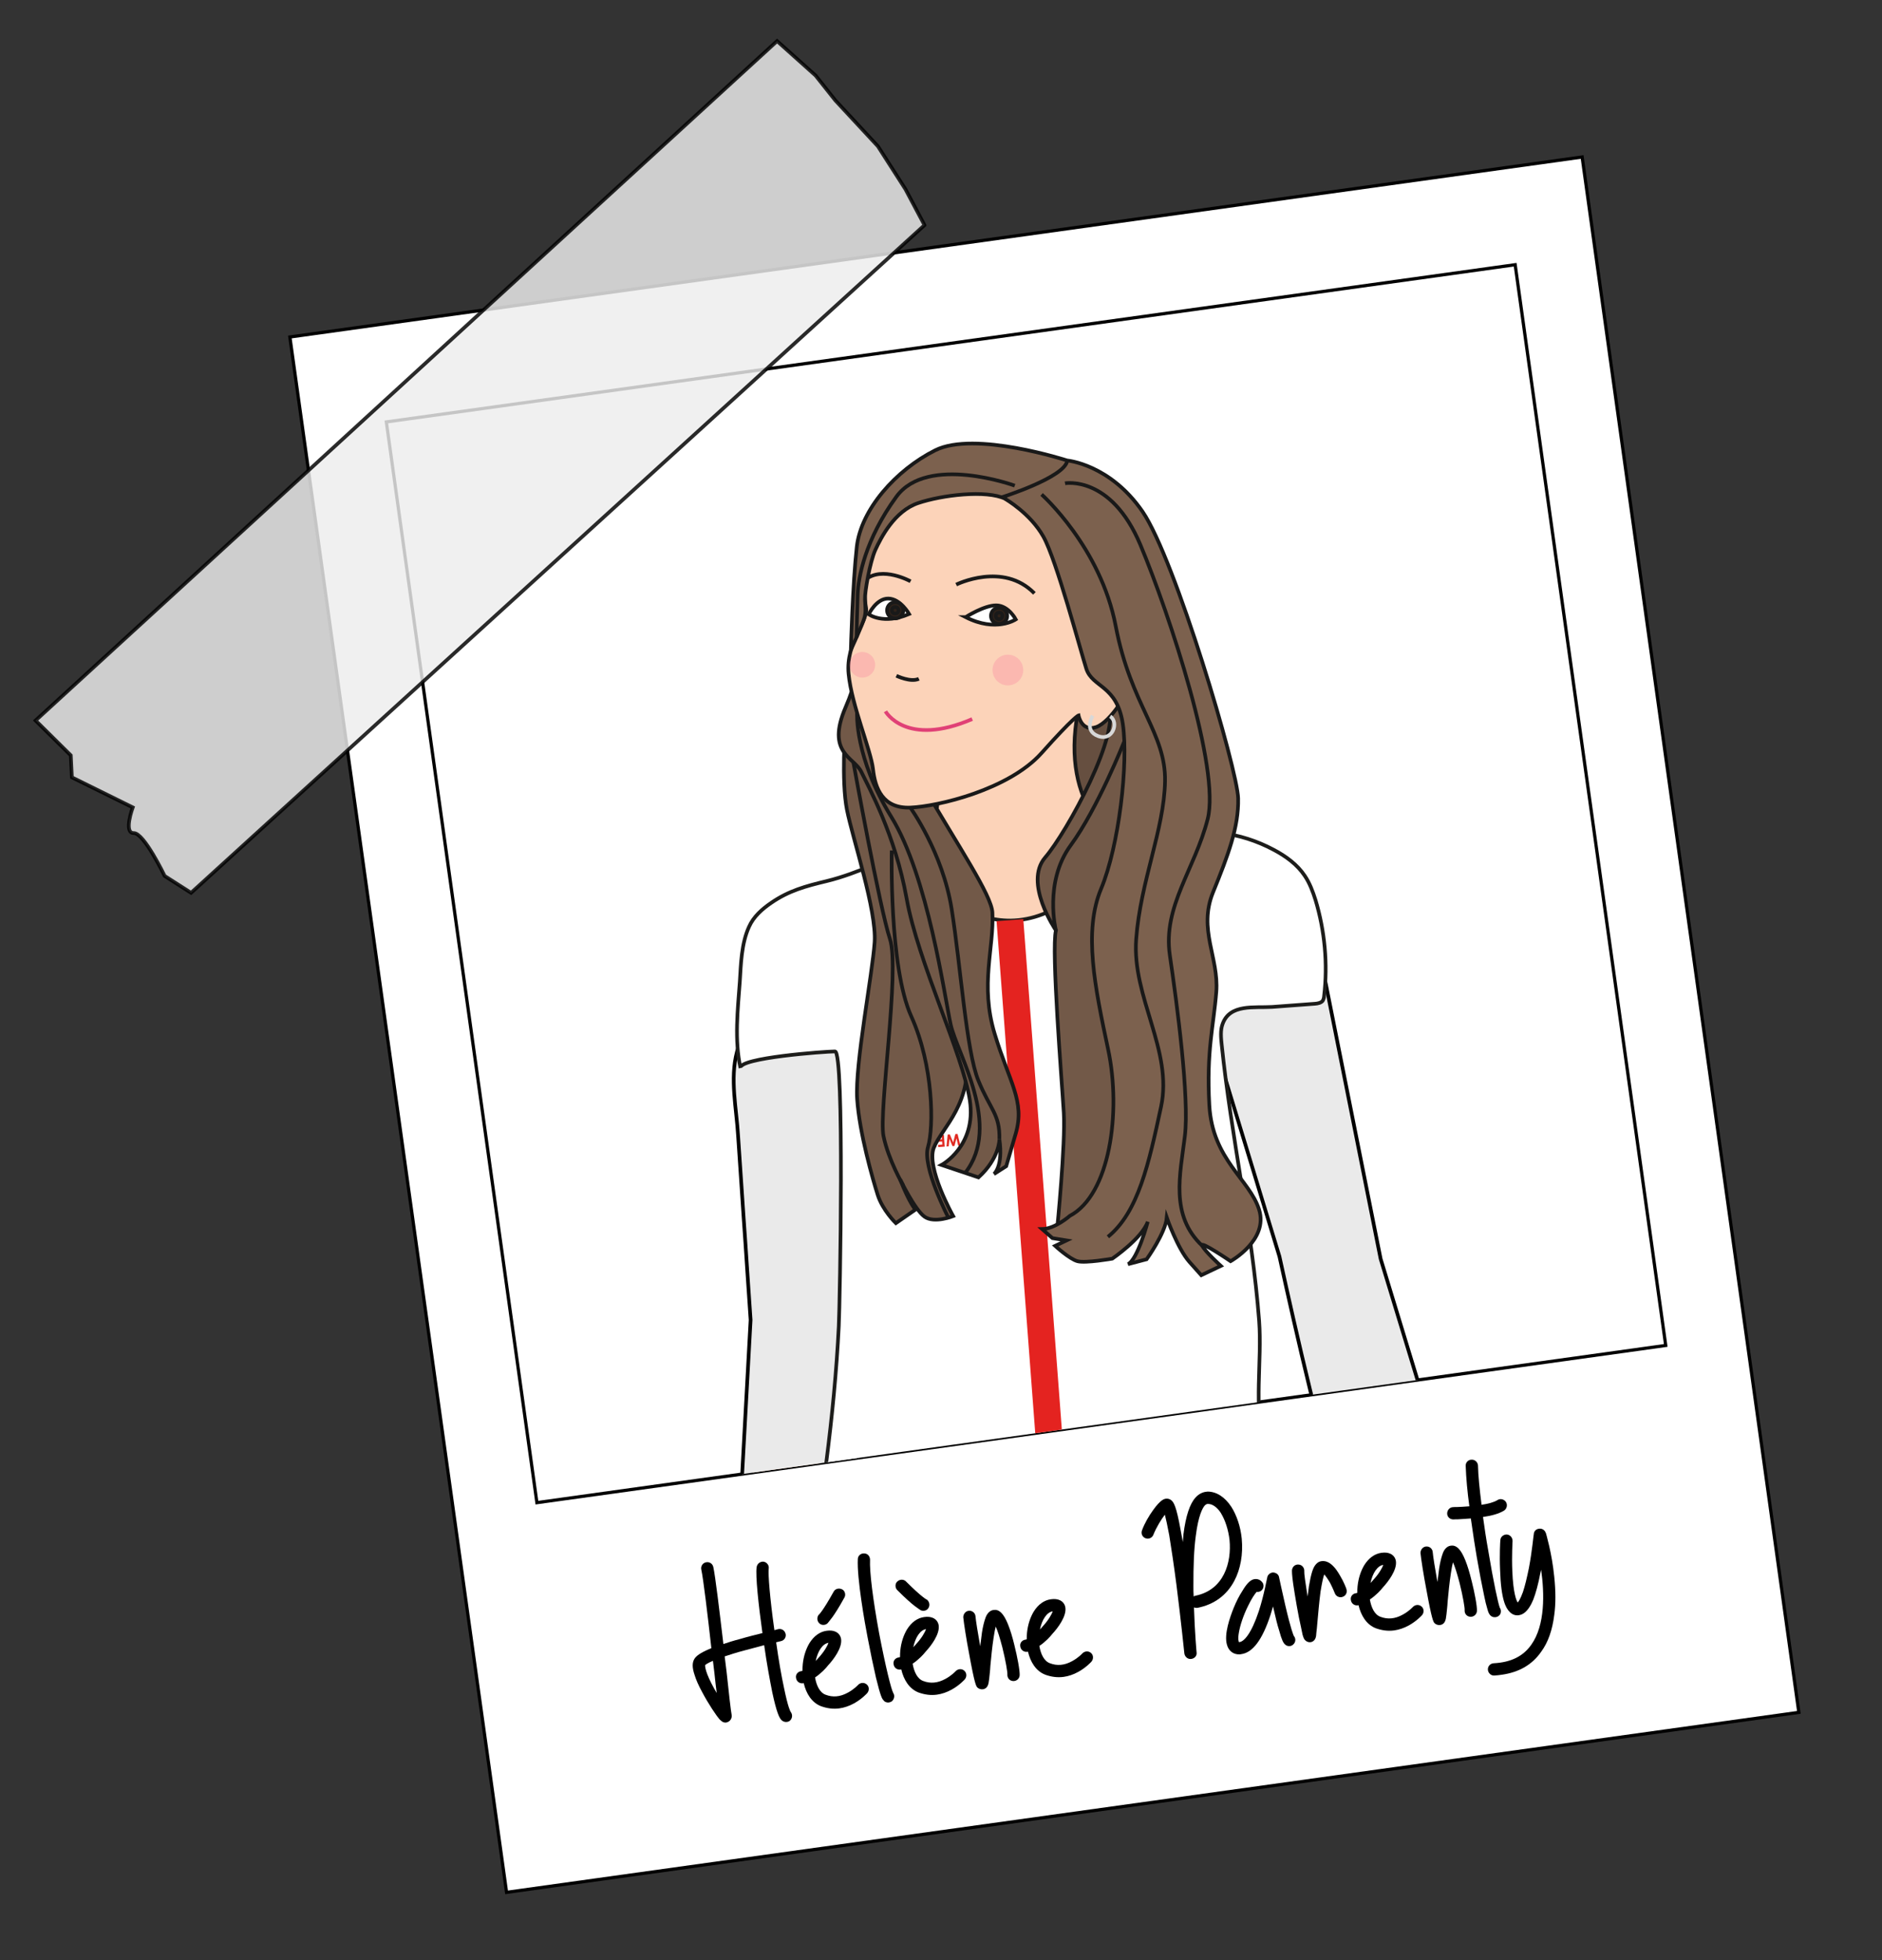<?xml version="1.0" encoding="UTF-8"?>
<svg id="Calque_1" data-name="Calque 1" xmlns="http://www.w3.org/2000/svg" xmlns:xlink="http://www.w3.org/1999/xlink" viewBox="0 0 513.2 534.6">
  <rect x="0" y="0" width="513.2" height="534.6" fill="#333333" stroke="none"/>
  <defs>
    <style>
      .cls-1 {
        fill: #302219;
      }

      .cls-1, .cls-2, .cls-3, .cls-4, .cls-5, .cls-6, .cls-7, .cls-8, .cls-9, .cls-10, .cls-11, .cls-12, .cls-13, .cls-14, .cls-15, .cls-16 {
        stroke-miterlimit: 10;
      }

      .cls-1, .cls-7, .cls-9, .cls-10, .cls-11, .cls-12, .cls-13, .cls-14 {
        stroke: #191919;
      }

      .cls-2 {
        stroke-dasharray: 0 4.58;
      }

      .cls-2, .cls-3 {
        stroke: #1d1e1c;
      }

      .cls-2, .cls-7, .cls-8, .cls-17, .cls-16, .cls-18, .cls-19 {
        fill: none;
      }

      .cls-20 {
        fill: #d3d4d2;
        opacity: .4;
      }

      .cls-20, .cls-4 {
        isolation: isolate;
      }

      .cls-3 {
        fill: #405a7f;
      }

      .cls-4 {
        fill: #ededed;
        opacity: .83;
      }

      .cls-4, .cls-5, .cls-6, .cls-21, .cls-19 {
        stroke: #000;
      }

      .cls-5 {
        fill: #eaeaea;
      }

      .cls-6 {
        fill: #efc795;
      }

      .cls-22 {
        fill: #e42320;
      }

      .cls-8 {
        stroke: #e04176;
      }

      .cls-9 {
        fill: #664f40;
      }

      .cls-11 {
        fill: #fcd3b9;
      }

      .cls-12 {
        fill: #725948;
      }

      .cls-13 {
        fill: #7c614e;
      }

      .cls-21, .cls-14, .cls-15 {
        fill: #fff;
      }

      .cls-21, .cls-19 {
        stroke-miterlimit: 9.99;
        stroke-width: .88px;
      }

      .cls-23 {
        fill: #e02b23;
      }

      .cls-24 {
        fill: #f97d9d;
        opacity: .32;
      }

      .cls-15 {
        stroke: #1d1d1b;
      }

      .cls-16 {
        stroke: #d8d8d8;
      }

      .cls-18 {
        clip-path: url(#clippath);
      }
    </style>
    <clipPath id="clippath">
      <rect class="cls-17" x="124.4" y="92.2" width="310.79" height="297.59" transform="translate(-30.58 40.92) rotate(-7.93)"/>
    </clipPath>
  </defs>
  <g id="Calque_1-2" data-name="Calque 1">
    <g id="Calque_1-3" data-name="Calque 1">
      <g id="Calque_1-4" data-name="Calque 1">
        <g id="Calque_1-5" data-name="Calque 1">
          <g id="Calque_1-6" data-name="Calque 1">
            <g id="Calque_1-7" data-name="Calque 1">
              <g>
                <rect class="cls-21" x="106.9" y="65.3" width="355.79" height="428.29" transform="translate(-35.84 41.98) rotate(-7.93)"/>
                <rect class="cls-19" x="124.4" y="92.2" width="310.79" height="297.59" transform="translate(-30.58 40.92) rotate(-7.93)"/>
              </g>
              <path class="cls-4" d="m252.1,61.4L52.1,243.5l-7.2-4.6s-5.6-11.7-8.4-11.7c-2.9.1-.3-7-.3-7l-16.6-8.2-.3-6-9.6-9.5L211.9,11.2l10.5,9.4,5.4,6.8,11.6,12.5,7.5,11.7,5.2,9.8Z"/>
            </g>
          </g>
        </g>
      </g>
    </g>
  </g>
  <g class="cls-18">
    <g>
      <path class="cls-9" d="m257.39,246.08c.32,1.62.43,3.57,1.86,4.39,1.32.76,2.99.04,4.29-.77,3.79-2.38,6.99-5.56,10.56-8.25,9.34-7.05,20.87-10.52,30.96-16.45,10.09-5.93,19.36-15.89,18.8-27.58-.16-3.4-1.16-6.71-2.36-9.9-3.29-8.72-8.2-16.83-14.4-23.79-.98-1.1-2.05-2.21-3.46-2.61-1.44-.41-2.97-.02-4.41.4-5.05,1.45-10.02,3.15-14.9,5.09-4.48,1.78-8.94,3.79-12.65,6.87-6.67,5.52-10.32,13.64-15.23,20.58-3.36,4.76-7.97,8.87-10.87,13.93-2.72,4.74-2.43,9.51-.97,14.66,2.48,8.73,11.13,14.91,12.8,23.43Z"/>
      <path class="cls-11" d="m254.34,201.72s5.45,22.34-4.76,33.17c-10.22,10.84,32.4,37.07,46.85,27.64,14.46-9.43,9.09-32.52,9.09-32.52,0,0-16.67-9.2-11.57-35.98,5.1-26.78-39.61,7.68-39.61,7.68Z"/>
      <g id="hand">
        <path class="cls-11" d="m205.43,392.83c3.08,2.16,7.24,2.49,10.76,2.51,2.5.02,5.22-.01,7.81-.58-1.23,16.6-3.74,33.04-4.16,49.69-.18,5.37-.12,10.8.02,16.1.18,4.95.17,10.06,2,14.76,1.25,3.13,3.24,5.98,4.5,9.11,1.85,4.81,1.76,10.05.94,15.11-.49,2.94-1.11,5.8-1.46,8.83-.28,2.33-.43,4.75-.61,7.05-.07.7,0,3.06-.83,3.47-.52.23-1.51-.69-1.8-.97-1.04-1.13-1.32-2.89-1.46-4.56-.25-4.25.27-8.57.91-12.9.12-.48-.87-1.4-1.06-.68-1.42,4.39-2.38,8.8-2.03,13.49.16,2.8.78,5.61,1.16,8.37.35,2.64.6,5.31.5,7.94-.03,1.93-.03,3.98-.67,5.71-.15.37-.41,1.22-.95,1.34-.56.01-1.02-1.02-1.11-1.46-.02-.11-.18-.3-.2-.41l-.05-.22c-.91-2.07-1.52-4.32-1.99-6.48-.52-2.38-.94-4.78-1.22-7.1-.52-4.42-.98-9.09-.23-13.45.1-.59-.98-1.37-1.14-.54-.49,2.94-.47,6.12-.26,9.13.22,3.58.74,6.98,1.39,10.47.5,2.27,1.02,4.65,1.85,6.85.2.41.32.95.55,1.47.12,1.56.27,3.8-.95,4.97-.47.44-1.25.5-1.61-.1-1.39-2.19-2.12-4.98-2.77-7.44-2.19-7.91-3.81-16.29-3.57-24.51-.03-.67-1.09-1.35-1.14-.54.02,1.13-.07,2.28.06,3.39.19,4.49.84,9,1.69,13.35.75,3.92,1.74,7.9,2.92,11.72.37,1.17.85,2.31,1.33,3.45-.35-.04-.83-.16-1.2-.3-.4-.25-.73-.75-1.13-1-.58-.55-.91-1.05-1.29-1.76-1.15-2.13-2.1-4.41-2.95-6.72-2.41-6.84-3.92-14.22-3.25-21.52.1-.59-.98-1.37-1.14-.54-.79,7.77.97,15.78,3.61,23.14.5,1.25.9,2.53,1.51,3.75-.06.24-.23.5-.42.66l-.13-.08s-.26-.17-.29-.28c-1.04-1.13-1.7-2.58-2.33-3.91-1.79-4.03-3.33-8.46-4.18-12.81-.95-4.33-.77-8.68-.35-12.97.57-5.68,1.7-11.38,2.85-16.96,1.13-5.69,2.26-11.39,2.8-17.18.41-4.85.49-9.64.55-14.53.36-21.06-.54-42.19.25-63.35Z"/>
      </g>
      <g id="hand-2" data-name="hand">
        <path class="cls-11" d="m393.63,435.74c.7,4.72,1.42,9.56,2.57,14.29,1.37,5.71,3.25,11.19,5.25,16.65,1.86,5.38,3.86,10.84,5.2,16.44,1.06,4.3,1.77,8.57,1.48,12.95-.26,4.48-1.09,8.97-2.42,13.24-.36,1.44-.84,2.91-1.7,4.12-.08.13-.28.29-.28.29-.11.02-.22.05-.11.02-.24-.06-.4-.25-.47-.58.39-1.33.67-2.64.95-3.95,1.62-7.61,2.31-15.82.43-23.35-.19-.87-1.24.05-.99.67,1.79,7.09,1.3,14.69-.22,21.71-.5,2.38-1.1,4.78-1.95,7.12-.29.74-.52,1.25-1.05,1.93-.25.4-.48.9-.98,1.24-.3.18-.71.38-1.14.48.41-1.22.61-2.4.91-3.6.73-3.9,1.09-7.95,1.34-11.98.26-4.48.18-9-.23-13.45-.13-1.11-.28-2.32-.41-3.43-.19-.87-1.13.02-.99.67,1.33,8.1.95,16.69-.09,24.86-.34,2.57-.64,5.36-1.7,7.75-.31.64-1.12.59-1.51.33-1.34-.95-1.49-3.19-1.61-4.75.1-.59.19-1.18.34-1.55.52-2.27.67-4.68.85-6.99.24-3.57.15-7.07-.05-10.54-.21-3.02-.55-6.12-1.52-8.97-.3-.84-1.24.05-.99.67,1.38,4.23,1.63,8.94,1.69,13.35.07,2.37-.08,4.78-.23,7.2-.2,2.2-.37,4.51-1.02,6.69.02.11-.08.13-.06.24-.08.13-.06.24-.12.48-.15.37-.45,1.57-.9,1.56-.46-.01-.86-.83-1.07-1.24-.95-1.72-1.16-3.72-1.45-5.58-.46-2.62-.6-5.31-.61-7.92-.05-2.82.13-5.59-.05-8.5-.35-4.69-1.84-8.9-3.9-13.09-.38-.71-1.19.26-.96.78,1.12,4.06,2.4,8.32,2.65,12.58.14,1.67.09,3.5-.78,4.71-.28.29-1.06,1.37-1.54,1.25-.96-.24-1.14-2.59-1.3-3.34-.5-2.27-1.02-4.65-1.63-6.9-.75-2.9-1.83-5.72-2.77-8.47-1.53-4.88-2.43-10.02-1.15-15.06.74-3.34,2.33-6.41,3.21-9.67,1.19-4.91.42-9.96-.11-14.95-.6-5.31-1.33-10.71-2.26-15.95-1.15-6.78-2.6-13.38-4.18-20.07-.85-3.33-1.58-6.68-2.4-9.91-.38-1.73-.87-3.44-1.25-5.17-.17-.76-1.25-3.13-.62-3.83.28-.29.71-.38,1.12-.59,1.95-.43,3.76-.94,5.71-1.37,1.51-.33,3.01-.77,4.63-1.13l1.84-.4c.87-.19,2.57-.68,3.43-.41.98.35.8,1.07.93,2.18.42,2.4.72,4.83,1.03,7.26.72,4.83,1.34,9.69,1.95,14.54.57,9.29,1.77,18.89,3.3,28.43Z"/>
      </g>
      <path class="cls-6" d="m299.51,851.85c.75-7.42,12.18-43.17,16.55-64.55,2.62-19.06,10.45-93.84-14.63-162.05-6.58-18.06-.53-96.87-9.25-163.35l67.19-11.71s3.96,50.51-21.32,167.23c0,0,27.57,71.75.09,170.69h0c-2.75,9.68-3.66,18.95-3.54,22.1.59,13.03-.26,45.77-10.6,47.25-10.14,1.32-25.17,2.13-24.49-5.62Z"/>
      <path class="cls-6" d="m218.77,447.86s-4.38,21.38,1.41,55.95c5.76,34.46,32.84,115.85,35.18,130.65,2.37,14.91.25,52.24,5.71,75.54,5.46,23.3,32.09,113.98,31.02,127.71-1.04,13.84-1.48,45.92,8.06,50.07,8.55,3.79,24.95,4.61,28.19-4.38,2.83-7.77-14.45-50.25-17.06-72.47-2.62-22.22-6.63-101.88-10.73-126.73-4.02-24.98-8.49-48.95-7.7-64.44.92-15.4-2.83-122.79-8.92-159.79-.06.24-30.99-.11-65.16-12.11Z"/>
      <g id="pants">
        <path class="cls-3" d="m220.74,459.91c-.48.9-.94,1.91-1.33,3.24-2.06,7.15-1.28,14.8-.5,22,1.52,14.64,3.9,29.09,6.06,43.59,2.12,14.28,8.13,28.73,12.63,42.48,4.89,15.03,7.28,28.46,9.46,44.09,4.49,32.82,8.33,65.77,11.48,98.66-.07-1.35,36.68-2.39,39.69-5.21,3.5-3.15,1.66-13.07,1.82-17.53.22-6.74.66-13.53-.47-20.2-2.03-11.8-2.58-22.57-2.66-34.81-.33-25.22-1.35-50.52-3.13-75.65-.49-7.38-5.72-19.84-.91-26.34,5.31,21.07,4.05,46.3,5.77,68.04.64,8.59,1.41,17.27,2.92,25.67,1.41,7.97,3.69,15.75,4.97,23.64,1.56,9.18-1.25,39.75,8.09,44.05,5.57,2.63,23.8-1.15,29.44-3.86,1.96-.88,3.29-2.08,4.15-3.29,2.41-3.48,1.5-8.16.92-13.36-2.07-20.76-.96-41.53.28-62.22.97-15.19,4.5-28.55,6.43-43.5,1.15-9.21,2.41-18.45,3.56-27.67,1.57-12.48,3.59-24.95,4.92-37.49.53-5.33,1.96-11.21,1.36-16.52-.62-6.44-1.68-12.79-2.62-19.16-.63-4.4-1.15-8.82-2.85-12.98-.48-1.14-.96-2.29-1.9-2.98-.84-.72-1.93-1.05-2.94-1.51-5.15-2.27-7.88-4.39-13.68-3.91-6.9.61-13.63.95-20.46,1.89-9.26,1.24-18.47,2.13-27.83,2.94-19.61,1.59-39.32,2.75-59.04,3.34-6.25.47-10.85-.34-13.63,4.58Z"/>
        <path class="cls-3" d="m296.61,453.67c1.04,8.85,1.97,17.72,1.98,26.56.04,2.26-.02,4.54-.44,6.79-.07.7-.32,1.66-.57,2.05-.06.24-.21.61-.37.88.02.11-.08.13-.08.13l-.08.13-.25.4-.08.13h0c-.08.13-.19.16-.28.29,0,0-.11.02-.08.13l-.11.02c-.08.13-.19.16-.39.31l-.11.02-.11.02c-.11.02-.19.16-.3.18-.3.18-.52.23-.63.25-1.17.37-2.4.42-3.62.57-.11-1-.1-2.02-.23-3.12-.63-10.07-1.25-20.14-1.96-30.08-.14-1.67-.28-3.34-.31-5.04,2.8-.16,5.47-.41,8.03-.63Z"/>
      </g>
      <path class="cls-5" d="m206.27,274.34l-.25.4c-1.99,3.84-3.94,7.9-5.05,12.11-1.99,7.47-.12,15.45.31,23.07.51,7.49,1,14.87,1.51,22.35.68,9.27,1.22,18.45,1.89,27.71l-2.42,44.2,31.65,1.55,3.21-127.3c-9.63-1.51-19.64-4.19-29.47-4.53-.46-.01-.81-.05-1.19.26,0,0-.11.02-.19.16Z"/>
      <path class="cls-5" d="m357.68,249l18.8,94.32,13.07,42.95s-25.63,8.81-27.29,9.51c-1.68.6-13.37-53.1-13.37-53.1l-20.39-66.98,2.02-20.75,27.16-5.97Z"/>
      <g>
        <path class="cls-15" d="m280.08,500.74l-.39-4.34c11.43.89,23.11-.66,33.95-4.51l.06-1.26c20.46-8.58,40.87-23.05,49.34-29.45,1.07-.8-3.7-14.27-4.15-15.76-1.81-6.18-3.73-12.34-5.89-18.56-3.62-10.78-5.24-21.76-8.29-32.55-2.87-10.49-.55-23.13-1.36-34.07-1.94-25.32-7.6-50.05-10.21-75.34-.19-1.89-.4-3.88.24-5.61,1.96-5.54,8.57-4.38,13.49-4.67,3.91-.29,7.81-.58,11.72-.87.78-.06,1.65-.25,2.09-.8.25-.4.37-.88.39-1.33,1.03-8.73.19-17.74-2.34-26.14-.74-2.33-1.59-4.64-2.93-6.62-2.04-3.07-5.14-5.34-8.48-7.1-4.5-2.41-9.51-4.04-14.63-4.61-4.42-.5-8.83-.44-13.28-.03-4.34.39-8.64.42-12.99,1.27-1.08.24-2.3.39-3.17,1.04-.99.67-1.58,1.59-2.28,2.54-1.63,2.4-3.71,4.79-4.84,7.42-.4.77-.56,1.6-1.09,2.28-.45.55-2.21,2.87-2.99,2.93-4.55,4.06-10.51,6.39-16.5,6.46-4.76.03-9.37-1.34-13.44-3.85-1.98-1.27-4.12-2.73-5.43-4.59-1.58-2.03-3.2-3.72-5.06-5.47-.86-.83-1.86-1.75-2.91-2.42-3.89-2.21-6.98-.28-10.63,1.2-4.16,1.71-8.24,3.29-12.65,4.37-5.71,1.37-10.32,2.61-15.14,5.94-2.47,1.68-4.84,3.79-6.05,6.55-2.07,4.54-2.2,10.12-2.5,14.95-.57,7.73-1.5,15.87.19,23.55-.62-2.81,23.17-4.52,25.77-4.53,2.61,0,1.34,68.56,1.03,74.87-1.22,24.88-4.85,49.16-8.88,73.64-1.75,10.59-1.98,21.42-2.32,32.27-.06,3.87-.19,7.41,2.03,10.78,1.99,2.85,7.67,4.44,10.69,5.82,6.05,2.75,12.29,5.35,18.46,7.63,10.33,3.63,20.71,7.02,31.35,8.99Z"/>
        <rect class="cls-22" x="281.01" y="250.61" width="7.31" height="246.06" transform="translate(-27.34 22.5) rotate(-4.32)"/>
        <path class="cls-15" d="m363.01,461.08c.67,3.03,1.13,5.65,1.26,7.78,0,0-28.15,20.03-54.47,29.33l-.42-6.03c21.9-8.22,44.67-24.34,53.63-31.07Z"/>
        <path class="cls-15" d="m221.75,473.3c-.22,3.11-.22,5.72-.07,7.95,0,0,30.76,15.58,58.24,20.89l-.55-6.12c-22.84-4.85-47.73-17.41-57.63-22.72Z"/>
        <path class="cls-20" d="m260.26,428.65s-19.58,2.26-27.87-2.95l-.71,27.72,10.68,9.9,17.54-7.94.36-26.74Z"/>
        <g>
          <path class="cls-15" d="m232.43,427.96c10.98,5.07,22.93,4.72,26.81,4.32l-1.82,22.18-17.37,6.65-9.7-10.57,2.07-22.57Z"/>
          <path class="cls-15" d="m232.43,427.96l.46-4.64c7.61,5.7,26.63,5.04,26.63,5.04l-.36,4.05c-3.91.29-15.72.73-26.73-4.45Z"/>
        </g>
        <path class="cls-20" d="m318.39,421.66s20.59-.78,28.3-7.47l5.02,28.5-9.53,11.85-19.36-5.5-4.43-27.38Z"/>
        <g>
          <path class="cls-15" d="m347.02,416.72c-10.6,6.98-22.87,8.43-27,8.77l5.32,22.65,19.05,4.09,8.39-12.39-5.76-23.12Z"/>
          <path class="cls-15" d="m347.02,416.72l-1.15-4.74c-6.95,7.09-26.77,9.29-26.77,9.29l1.04,4.2c4.01-.32,16.29-1.76,26.89-8.75Z"/>
        </g>
        <line class="cls-2" x1="275.86" y1="250.88" x2="294.4" y2="496.24"/>
      </g>
      <g>
        <g>
          <path class="cls-23" d="m261.9,312.43l-.6.04-.49-2.01-.54,2.08-.54.04-.83-1.99-.21,2.06-.59.04.32-3.26.59-.04.91,2.2.59-2.3.6-.04.78,3.19Z"/>
          <path class="cls-23" d="m257.61,312.72l-1.76.12-.04-.6,1.15-.08-.06-.84-1.15.08-.04-.6,1.15-.08-.04-.57-1.15.08-.04-.6,1.76-.12.22,3.22Z"/>
          <path class="cls-23" d="m255.28,312.88l-.79.05c-.47.03-.85.05-1.24-.21-.37-.25-.6-.69-.64-1.24-.03-.51.11-.97.38-1.28.33-.37.72-.46,1.29-.5l.78-.05.22,3.22Zm-1.04-2.56c-.7.05-1.05.44-1,1.11.02.32.13.57.29.72.2.19.44.22.78.2l.32-.02-.14-2.02-.25.02Z"/>
          <path class="cls-23" d="m252.19,313.09l-.61.04-.22-3.22.61-.04.22,3.22Z"/>
          <path class="cls-23" d="m250.9,313.18l-.62.04-.09-1.36c-.34.02-.62.04-.91-.1-.28-.15-.44-.39-.46-.74-.02-.27.07-.53.22-.69.19-.21.48-.29.89-.32l.75-.05.22,3.22Zm-.79-2.58l-.26.02c-.29.02-.44.15-.42.36.01.22.16.32.44.3l.29-.02-.05-.66Z"/>
          <path class="cls-23" d="m248.34,313.35l-.62.04-.09-1.36h-.06s-.63,1.42-.63,1.42l-.67.05.67-1.48c-.42-.12-.65-.39-.68-.82-.02-.27.06-.52.21-.69.2-.23.48-.29.89-.32l.75-.05.22,3.22Zm-.79-2.58l-.26.02c-.29.02-.43.14-.42.36.01.22.17.32.44.3l.28-.02-.05-.66Z"/>
          <path class="cls-23" d="m245.83,313.52l-.62.04-.22-3.22.62-.04.22,3.22Z"/>
          <path class="cls-23" d="m243.6,312l1.2,1.59-.7.05-.82-1.08-.66,1.19-.69.05.97-1.74-1.13-1.49.69-.05.75.99.61-1.08.69-.05-.92,1.63Z"/>
        </g>
        <g>
          <path class="cls-23" d="m245.84,294.14c.18-.61.54-.99.98-1.05.57-.08,1.2.37,1.71,1.18.84,1.69.51,4.09-.42,6.23-2.17-2.77-2.66-5.03-2.27-6.36"/>
          <path class="cls-23" d="m248.3,302.18c.8.89,1.75,1.81,2.88,2.75l.35.29.3-.34c.99-1.09,1.81-2.13,2.48-3.12.64.83,1.34,1.55,2.01,2.07.82.64,1.64.98,2.29,1.17-1.73,1.86-4.14,3.1-6.87,3.28-2.73.19-5.29-.71-7.25-2.33.62-.27,1.39-.72,2.11-1.47.6-.61,1.19-1.41,1.71-2.32"/>
          <path class="cls-23" d="m253.01,293.97c.38-.85.92-1.36,1.47-1.4.02,0,.04,0,.06,0,.45,0,.86.33,1.12.91.56,1.26.38,3.57-1.4,6.61-1.21-2-1.86-4.33-1.25-6.11"/>
          <path class="cls-23" d="m254.84,300.95c2.17-3.52,2.39-6.26,1.68-7.86-.41-.92-1.15-1.47-1.98-1.47-.97,0-1.85.72-2.4,1.98v.04c-.81,2.33.12,5.11,1.58,7.32-.61.93-1.37,1.92-2.29,2.97-1.05-.91-1.93-1.79-2.67-2.63,1.14-2.38,1.7-5.27.59-7.46l-.02-.03c-.72-1.17-1.68-1.77-2.64-1.64-.82.11-1.48.75-1.76,1.72-.49,1.68.1,4.36,2.72,7.56-.49.92-1.09,1.75-1.74,2.42-.8.82-1.66,1.22-2.22,1.42-1.91-1.92-3.09-4.61-3-7.6.14-5.05,4.06-9.33,9.07-9.95,5.92-.72,11.18,3.69,11.58,9.56.17,2.58-.62,5.01-2.07,6.93-.57-.12-1.49-.4-2.39-1.1-.73-.57-1.44-1.32-2.05-2.16"/>
        </g>
      </g>
      <g>
        <path class="cls-12" d="m230.51,198.31s-1.13,14.68.44,22.54,8.12,27.44,7.55,36.08-5.39,33.46-4.77,42.77,4.3,22.05,5.62,26.21,4.94,7.68,4.94,7.68l5.34-3.69s-1.61-1.69-4.2-8.3c0,0,3.99,8.3,6.67,10.22s7.82-.15,7.82-.15c0,0-7.4-13.16-5.29-18.62s11.05-12.33,8.69-26.93c-2.36-14.6-23.09-85.16-32.81-87.8Z"/>
        <path class="cls-12" d="m326.86,281.58s-19.2,42.17-33.15,51.28l-5.44,2.32s2.31-23.21,1.81-31.7c-.5-8.49-3.45-44.48-2.14-49.74,0,0-8.9-12.95-2.93-19.89,5.97-6.94,21-34.4,17.1-41.44-3.9-7.04-8.1-30.18-12.4-39.77-4.3-9.59-9.55-20.16-23.47-19.54-13.93.62-32.69,5.68-32.52,33.77.17,28.09,36.42,72.43,36.9,82.02.48,9.6-3.44,19.65.6,33.01,4.03,13.36,8.35,18.4,5.75,27.28l-2.59,8.88-3.35,2.14s2.57-2.05,1.5-9.45c0,0,.01,5.18-5.71,10.36l-10.07-3.39s9.57-5.11,7.72-17.6c-1.86-12.49-14.16-37.74-17.25-55.1-3.09-17.36-10.44-30.5-12.35-34.51s-9.69-5.05-4.29-17.6,2.62-16.26,2.62-16.26c0,0-1.54-19.46,2.73-29.5,4.27-10.04,24.99-31.47,43-20.4s44.55,41.18,53.92,78.02c0,0,3.36,25.34-6.29,42.16-9.65,16.82,2.71,24.53.32,34.65Z"/>
        <path class="cls-11" d="m267.95,133.35s-14.82-3.04-23.93,6.49c-9.11,9.53-8.57,22.1-7.87,25.86s-5.58,9.48-4.75,18.09,6.11,20.83,6.67,26.02,2.66,10.74,10.16,10.44c7.5-.3,26.89-4.9,35.78-14.86,8.89-9.97,10.1-10.27,10.1-10.27,0,0,.8,4.53,4.79,3.18,3.99-1.36,9.34-10.18,9.16-12.28s-1.23-10.6-6.52-10.81c-5.29-.21-1.87.07-1.87.07,0,0-2.36-19.27-5.3-24.86-2.94-5.6-6.48-22.19-26.42-17.06Z"/>
        <path class="cls-7" d="m244.43,184.3s3.9,1.89,6.13.83"/>
        <path class="cls-8" d="m241.46,194.01s5.54,9.91,23.65,2.1"/>
        <path class="cls-7" d="m260.74,159.44s12.79-6.37,21.33,2.39"/>
        <path class="cls-7" d="m248.3,158.54s-7.75-4.27-12.34-.42"/>
        <path class="cls-14" d="m263.32,168.31s5.09-3.27,8.4-3.21,5.27,3.83,5.27,3.83c0,0-5.37,3.62-13.67-.62Z"/>
        <path class="cls-14" d="m247.91,167.46s-2.35-4.16-5.65-4.22-5.37,4.29-5.37,4.29c0,0,3.91,2.96,11.02-.07Z"/>
        <circle class="cls-1" cx="272.44" cy="167.96" r="2.22"/>
        <circle class="cls-10" cx="272.44" cy="167.96" r=".9"/>
        <circle class="cls-1" cx="244.11" cy="166.45" r="2.22"/>
        <circle class="cls-10" cx="244.11" cy="166.45" r=".9"/>
        <path class="cls-13" d="m274.18,136.11s6.76,3.88,10.33,10.23c3.57,6.35,10.05,30.82,11.71,36.03s8.42,4.41,9.97,15.15-1.08,33.28-5.93,44.87c-4.85,11.59-1.72,26.75,1.92,43.84,3.64,17.1.46,39.63-10.45,45.37,0,0-4.03,3.56-7.56,3.6l2.82,2.48,3.85.62-3.11,1.48s3.9,3.6,6.09,4.19,9.49-.7,9.49-.7c0,0,8.04-5.47,9.67-10.07,0,0-2.73,10.31-5.4,11.58l5.09-1.34s5.09-7.07,5.5-11.36c0,0,2.93,8.43,6.16,12.07l3.24,3.64,5.34-2.54s-4.33-3.94-5.08-5.5,7.74,4.22,7.74,4.22c0,0,10.38-5.76,7.77-14.07-2.61-8.31-12.74-13.58-13.57-28.47-.83-14.89,1.17-21.57,1.9-30.93.73-9.35-5.01-16.99-.89-27.14,4.13-10.15,7.03-17.81,6.85-25.64-.18-7.83-17.17-65.23-26.07-78.19-8.9-12.95-20.56-13.94-20.56-13.94,0,0-25.19-8.19-35.98-2.78-10.79,5.42-20.25,16.2-21.38,26.29s-1.62,28.17-1.62,28.17c0,0,3.37-7.33,3.76-8.98s.17-2.86.09-4.83,1.35-10.25,2.84-13.51,5.19-10.57,11.66-12.75,18.58-3.67,23.79-1.15Z"/>
        <circle class="cls-24" cx="274.84" cy="182.74" r="4.19"/>
        <circle class="cls-24" cx="235.16" cy="181.31" r="3.49"/>
        <path class="cls-7" d="m273.04,135.66s17.35-5.45,17.99-10.02"/>
        <path class="cls-7" d="m284.03,134.85s16.09,14.29,20.22,35.93c4.13,21.64,13.69,29.09,13.44,42.31s-6.69,27.2-7.87,43.05c-1.18,15.85,10.08,30.33,6.78,45.72-3.31,15.4-6.21,28.78-14.49,35.46"/>
        <path class="cls-7" d="m290.42,131.81s12.54-2.31,20.56,16.8c8.01,19.11,21.83,61.1,18.34,74.77-3.49,13.67-12.28,23.86-10.32,37.12,1.95,13.26,5.37,38.93,4.1,49.35-1.27,10.43-4.12,21.61,4.76,29.94"/>
        <path class="cls-7" d="m276.71,132.45s-23.77-8.66-32.28,3.02-10.39,21.96-10.56,26.68c-.16,4.71-.31,11.79-.31,11.79"/>
        <path class="cls-7" d="m248.23,220.25s8.81,12.18,11.27,27.65c2.46,15.47,4,38.76,7.27,46.75,3.26,8,5.92,9.19,5.76,16.09"/>
        <path class="cls-7" d="m233.72,194.42s-.75,12.09,9.3,28.32c10.04,16.23,14.49,48.75,16.22,56.68,1.73,7.93,14.1,27.5,3.95,40.47"/>
        <path class="cls-7" d="m287.93,253.74s-3.33-13.15,4.05-23.22c7.38-10.07,14.61-28.35,14.61-28.35"/>
        <path class="cls-16" d="m297.97,195.19s-2.52,4.07,1.47,5.56c3.98,1.49,5.76-3.74,3.3-5.38"/>
        <path class="cls-7" d="m232.71,207.92s7.2,39.85,9.97,48.17c2.77,8.32-3.13,47.13-1.76,53.75s5.37,13.43,5.37,13.43"/>
        <path class="cls-7" d="m243.17,231.94s-.76,31.8,5.32,45.24c6.08,13.43,6.19,30.19,4.56,35.64s5.58,19.28,5.58,19.28"/>
      </g>
    </g>
  </g>
  <g>
    <path d="m214.23,445.58c.2.92-.35,1.81-1.27,2,0,0-.52.14-1.31.32.68,4.83,1.43,9.18,2.16,12.52,1.08,5.25,1.7,6.31,1.78,6.43.58.73.52,1.75-.14,2.38-.24.24-.56.35-.89.39-.53.07-1.1-.12-1.49-.53-.56-.6-1.29-1.98-2.48-7.55-.68-3.41-1.5-7.82-2.2-12.78v-.07s-5.34,1.42-5.34,1.42c-2.21.58-4.02,1.17-5.44,1.64.2,1.39.32,2.79.52,4.18.59,5.65,1.21,11.03,1.36,11.62.21,1.05-.36,1.74-.86,2.01-.19.09-.38.19-.58.22-.46.07-.96-.07-1.34-.42l-.46-.41c-.96-1.08-3.1-4.29-4.76-7.43-1-1.82-1.69-3.41-2.08-4.7-.7-2.06-.68-3.41-.02-4.45.45-.67,1.34-1.54,4.59-2.87-1.03-9.24-2.21-19.06-2.74-21.41-.2-.92.35-1.8,1.27-2,.92-.2,1.8.35,2,1.27.55,2.49,1.65,11.71,2.75,21.01,1.35-.46,2.9-.95,4.66-1.4,2.14-.64,4.23-1.13,5.99-1.58-1.07-7.61-1.93-15.66-1.58-18,.14-.9.93-1.55,1.88-1.48.9.15,1.56,1,1.41,1.89-.19,1.51.31,7.99,1.55,16.79.65-.16,1.04-.28,1.04-.28.92-.2,1.8.35,2,1.27Zm-19.82,7.38c-1.47.61-2.02,1.03-2.13,1.18-.02.34,0,1.96,2.54,6.53l.62,1.06c-.21-1.52-.4-3.32-.63-5.45-.15-1.06-.24-2.19-.4-3.32Z"/>
    <path d="m236.36,459.41c.69.58.71,1.66.13,2.34-.06.08-1.46,1.62-3.59,2.8-1.31.73-2.67,1.18-3.99,1.37-1.72.24-3.37,0-5.01-.58-2.57-.99-4.07-3.48-4.73-6.29l-.2.03c-.93.13-1.76-.5-1.89-1.42-.2-.92.43-1.75,1.36-1.88.13-.02.26-.04.39-.12-.02-.61.03-1.22.08-1.83.23-2.19.9-4.18,1.83-5.72,1.21-1.92,2.8-3.09,4.66-3.35.99-.14,1.81-.05,2.46.26.79.36,1.37,1.09,1.5,2.02.33,2.38-2.05,5.55-3.58,7.19-.51.68-1.86,2.15-3.52,3.26.37,2.17,1.26,4.14,2.89,4.72,1.93.74,3.93.6,6.06-.58,1.69-.91,2.75-2.07,2.75-2.07.64-.7,1.71-.78,2.41-.14Zm-13.93-6.41l.76-.85c1.64-1.78,2.44-3.31,2.73-4.1-1.59.22-2.93,2.23-3.49,4.94Zm1.14-10.15c-.75-.57-.89-1.56-.4-2.37.07,0,1.15-.97,4.16-6.39.43-.8,1.47-1.08,2.35-.6.73.37,1.02,1.48.58,2.21-3.07,5.56-4.22,6.46-4.38,6.76-.5.75-1.56.9-2.23.45l-.08-.06Z"/>
    <path d="m243.56,461.71c.5.67.31,1.71-.35,2.28-.25.17-.5.27-.83.32-.53.07-1.16-.11-1.51-.67-.31-.29-.74-.91-2.01-6.13-.69-3.01-1.52-6.94-2.28-10.95-.72-3.68-2.94-16.12-2.66-21.36.01-.88.79-1.6,1.74-1.53.94,0,1.59.79,1.59,1.73-.16,3.2.76,10.69,2.49,20.1,1.77,9.2,3.29,15.26,3.83,16.2Z"/>
    <path d="m262.96,455.67c.69.58.71,1.66.13,2.34-.06.08-1.46,1.62-3.59,2.8-1.32.73-2.67,1.18-3.99,1.37-1.72.24-3.37,0-5.01-.58-2.57-.99-4.07-3.48-4.73-6.29l-.2.03c-.93.13-1.76-.49-1.89-1.42-.2-.92.43-1.75,1.36-1.88.13-.02.26-.04.39-.12-.02-.61.03-1.22.08-1.83.23-2.19.9-4.17,1.83-5.72,1.21-1.93,2.8-3.09,4.66-3.35.99-.14,1.81-.05,2.47.26.79.36,1.37,1.09,1.5,2.02.33,2.38-2.05,5.55-3.58,7.18-.51.68-1.86,2.15-3.52,3.26.37,2.17,1.26,4.14,2.89,4.72,1.93.74,3.93.59,6.06-.58,1.69-.91,2.75-2.07,2.75-2.07.64-.7,1.71-.78,2.41-.14Zm-12.2-16.71c-.24-.24-1.6-.79-6.08-5.29-.62-.59-.65-1.73-.05-2.29.71-.71,1.79-.72,2.42-.07,4.39,4.38,5.7,5,5.76,4.99.7.64.84,1.64.27,2.39l-.06.08c-.52.61-1.58.76-2.27.18Zm-1.72,10.3l.76-.85c1.64-1.78,2.44-3.31,2.73-4.1-1.59.22-2.92,2.23-3.49,4.95Z"/>
    <path d="m276.63,448.76c.76,3,1.5,6.88,1.42,8.17-.07.95-.92,1.61-1.81,1.54-.95-.07-1.6-.85-1.54-1.81.06-.55-.45-3.65-1.37-7.37-.73-2.8-1.32-4.61-1.81-5.68-.18.63-.37,1.67-.58,3.05-.39,2.48-.66,5.36-.88,7.68-.07,1.43-.24,2.6-.32,3.49l-.17,1.17c-.09.35-.28,1.39-1.32,1.67l-.26.04c-.53.07-1.16-.11-1.57-.59-.25-.37-.66-.85-2.15-9.08-.73-3.74-1.46-8.43-1.6-9.97,0-.94.7-1.72,1.57-1.77.94-.06,1.71.64,1.77,1.57.07,1,.62,4.43,1.28,8.12l.48-3.78c.25-1.59.55-2.78.84-3.63.18-.63.81-2.41,2.48-2.51.53-.08,1.29.09,2.01.86,1.18,1.18,2.41,4.18,3.53,8.82Z"/>
    <path d="m297.51,450.82c.69.58.7,1.66.13,2.34-.06.08-1.46,1.62-3.59,2.8-1.32.73-2.67,1.19-3.99,1.37-1.72.24-3.38,0-5.01-.58-2.57-.99-4.07-3.48-4.73-6.29l-.2.03c-.93.13-1.76-.5-1.89-1.42-.2-.92.43-1.75,1.36-1.88.13-.02.26-.04.39-.12-.02-.6.03-1.22.08-1.83.23-2.19.9-4.18,1.83-5.72,1.21-1.93,2.8-3.09,4.66-3.35.99-.14,1.82-.05,2.47.26.79.36,1.37,1.09,1.5,2.02.33,2.38-2.05,5.55-3.58,7.19-.51.68-1.86,2.15-3.52,3.26.37,2.17,1.26,4.14,2.89,4.72,1.93.74,3.93.6,6.06-.58,1.69-.91,2.75-2.07,2.75-2.07.64-.7,1.71-.78,2.41-.14Zm-13.93-6.41l.76-.85c1.64-1.78,2.44-3.31,2.73-4.1-1.59.22-2.93,2.23-3.49,4.94Z"/>
    <path d="m335.77,410.95c1.48,2.36,2.51,5.39,2.84,8.71.39,4.2-.32,8.28-2.03,11.49-2.08,3.94-5.51,6.44-9.97,7.34-.33.05-.74.04-1.03-.12.22,6.85.7,12.18.72,12.32.12.86-.51,1.62-1.44,1.75h-.07c-.86.13-1.7-.56-1.83-1.49,0-.06-.95-9.18-2.15-18.66-.71-5.5-1.41-10.06-1.97-13.56-.53-2.83-.91-4.53-1.2-5.63-.97,1.28-2.24,3.28-3.14,5.5-.35.86-1.31,1.26-2.17.91-.86-.35-1.26-1.31-.91-2.17.68-1.85,1.82-3.83,3.01-5.48,2.09-2.93,3.08-3.06,3.48-3.12.53-.07,1.02.06,1.47.4.69.58,1.37,1.56,2.55,8.08l.61,3.36.17-2.12c.64-5.02,1.73-8.34,3.31-10.05,1.17-1.31,2.48-1.56,3.28-1.61,2.43,0,4.73,1.5,6.46,4.15Zm-2.78,1.81c-.61-.99-1.92-2.63-3.67-2.59h-.07c-.2.04-.45.14-.75.45-.58.69-1.72,2.67-2.42,8.24-.5,3.65-.67,8.19-.65,13.66,0,1.01,0,1.96.07,2.89.12-.08.31-.18.44-.2,7.88-1.58,9.92-9.16,9.34-15.21-.31-2.72-1.16-5.37-2.3-7.24Z"/>
    <path d="m352.8,446.15c.56.66.56,1.61-.03,2.23-.58.69-1.65.77-2.34.13-.46-.41-.9-1.16-1.62-3.82-.48-1.48-.96-3.44-1.49-5.8-.04-.27-.14-.52-.18-.78l-.69,2.32c-2.22,6.79-4.83,10.26-7.94,10.7l-.4.06c-1.74.11-3.1-.91-3.55-2.67-.81-2.86.84-7.47,1.84-9.98.7-1.72,1.55-3.39,2.38-4.65,1.25-2.13,2.11-2.73,2.62-3,1.01-.48,2.13-.23,2.79.62.57.66.45,1.76-.28,2.33-.37.25-.82.39-1.24.31-.46.54-1.32,1.67-2.41,3.98-1.21,2.46-2.11,5.16-2.44,7.16-.3,1.73-.07,2.37.02,2.56h.07c1.28-.05,3.32-2.3,5.36-8.46,1.46-4.52,2.23-9.09,2.29-9.16.1-.76.83-1.33,1.56-1.37.81.02,1.56.52,1.67,1.32,0,.07.79,3.67,1.67,7.53,1.54,6.67,2.23,8.19,2.34,8.45Z"/>
    <path d="m367.13,433.34c.33.9-.08,1.83-.98,2.16-.83.32-1.83-.08-2.16-.98,0,0-.53-1.34-1.27-2.79-.72-1.25-1.29-1.98-1.61-2.34-.25.64-.59,2.04-1.02,4.73-.36,2.75-.64,6.03-.85,8.35-.11,1.16-.17,2.12-.28,2.81l-.08.89c-.14.9-.6,1.5-1.38,1.68l-.13.02c-.46.07-1.03-.12-1.34-.42-.45-.34-.58-.79-.84-1.64l-.42-2.03c-.36-1.57-.78-3.6-1.15-5.78-.37-2.18-.75-4.35-.98-6.01-.37-2.65-.34-3.39-.33-3.8.13-.96.92-1.61,1.88-1.48.89.08,1.55.93,1.47,1.82-.06.55.3,3.06.9,6.89.13-.96.28-1.86.36-2.75.29-1.73.58-3.05.91-4.11.24-.71.86-2.55,2.51-2.78,1.13-.16,2.2.3,3.23,1.37.62.59,1.23,1.51,1.85,2.57,1.05,1.74,1.71,3.54,1.72,3.61Z"/>
    <path d="m387.65,438.15c.69.58.71,1.66.13,2.34-.06.08-1.46,1.62-3.59,2.8-1.32.73-2.67,1.18-3.99,1.37-1.72.24-3.37,0-5.01-.58-2.57-.99-4.07-3.48-4.73-6.29l-.2.03c-.93.13-1.76-.5-1.89-1.42-.2-.92.43-1.75,1.36-1.88.13-.02.26-.04.39-.12-.02-.61.03-1.22.08-1.83.23-2.19.9-4.18,1.83-5.72,1.21-1.92,2.8-3.09,4.66-3.35.99-.14,1.81-.05,2.46.26.79.36,1.37,1.09,1.5,2.02.33,2.38-2.05,5.55-3.58,7.19-.51.68-1.86,2.15-3.52,3.26.37,2.17,1.26,4.14,2.89,4.72,1.93.74,3.93.6,6.06-.58,1.69-.91,2.75-2.07,2.75-2.07.64-.7,1.71-.78,2.41-.14Zm-13.93-6.41l.76-.85c1.64-1.78,2.44-3.31,2.73-4.1-1.59.22-2.93,2.23-3.49,4.94Z"/>
    <path d="m401.32,431.23c.76,3,1.51,6.88,1.42,8.17-.07.95-.92,1.61-1.81,1.54-.96-.07-1.61-.85-1.54-1.81.06-.55-.44-3.65-1.37-7.37-.73-2.8-1.32-4.61-1.81-5.68-.18.63-.37,1.67-.58,3.05-.39,2.48-.66,5.36-.88,7.68-.07,1.43-.24,2.6-.32,3.49l-.17,1.17c-.09.35-.28,1.39-1.32,1.67l-.27.04c-.53.08-1.16-.11-1.57-.59-.25-.37-.66-.85-2.15-9.08-.73-3.75-1.46-8.43-1.6-9.97,0-.95.7-1.72,1.57-1.77.93-.06,1.71.64,1.77,1.57.07,1,.62,4.43,1.28,8.12l.48-3.78c.25-1.59.55-2.78.84-3.63.18-.63.81-2.41,2.48-2.51.53-.07,1.29.09,2.01.86,1.18,1.18,2.41,4.18,3.53,8.82Z"/>
    <path d="m408.94,438.4c.33.43.4.96.28,1.51-.18.63-.73,1.05-1.39,1.14-.2.03-.47,0-.68-.04-1.06-.32-1.34-1.36-1.62-2.4-.25-.84-.54-1.95-.82-3.4-.6-2.82-1.34-6.63-2.04-10.71-.38-2.24-.99-6.07-1.59-10.37l-3.61.24c-.47,0-.88-.01-1.08.02-.94.06-1.71-.64-1.76-1.51-.06-.94.63-1.77,1.5-1.83.26-.04.67-.03,1.21-.04.74-.04,1.95-.07,3.34-.2-.54-3.84-.89-7.77-1-11-.07-.94.7-1.72,1.58-1.71.94-.07,1.72.7,1.77,1.57.05,2.76.44,6.48.97,10.73,1.72-.24,3.35-.67,4.34-1.28.74-.51,1.79-.25,2.3.49.52.8.26,1.85-.48,2.36-1.43.88-3.45,1.43-5.76,1.75.4,2.85.84,5.96,1.42,9.11,1.41,8.58,2.7,14.4,3.13,15.56Z"/>
    <path d="m421.54,418.07c.03.2,1.63,5.37,2.28,11.9.41,3.86.44,7.43,0,10.53-.51,4.05-1.66,7.39-3.53,9.94-2.47,3.59-6.09,5.65-10.79,6.31-.66.09-1.32.19-2.06.22-.87.05-1.65-.71-1.71-1.58-.06-.94.64-1.71,1.57-1.77,4.69-.25,8.04-1.87,10.29-5.09,3.77-5.32,3.58-13.93,2.66-20.42l-.21.91c-.58,3.05-1.25,5.51-1.95,7.29-.41.93-1.62,3.87-3.87,4.19l-.33.05c-.61.02-1.5-.13-2.3-1.03-.94-.95-2.27-3.19-2.53-11.25-.19-4.22.03-7.97.07-8.18.01-.88.79-1.59,1.73-1.59.96.07,1.61.85,1.6,1.8,0,.07-.25,4.02-.07,8.18.25,6.11,1.13,8.07,1.47,8.57.24-.24.74-.98,1.42-2.83.57-1.7,1.08-3.86,1.64-6.58.89-4.71,1.27-9.22,1.33-9.23.02-.81.67-1.44,1.48-1.49.79-.11,1.54.39,1.78,1.17Z"/>
  </g>
</svg>